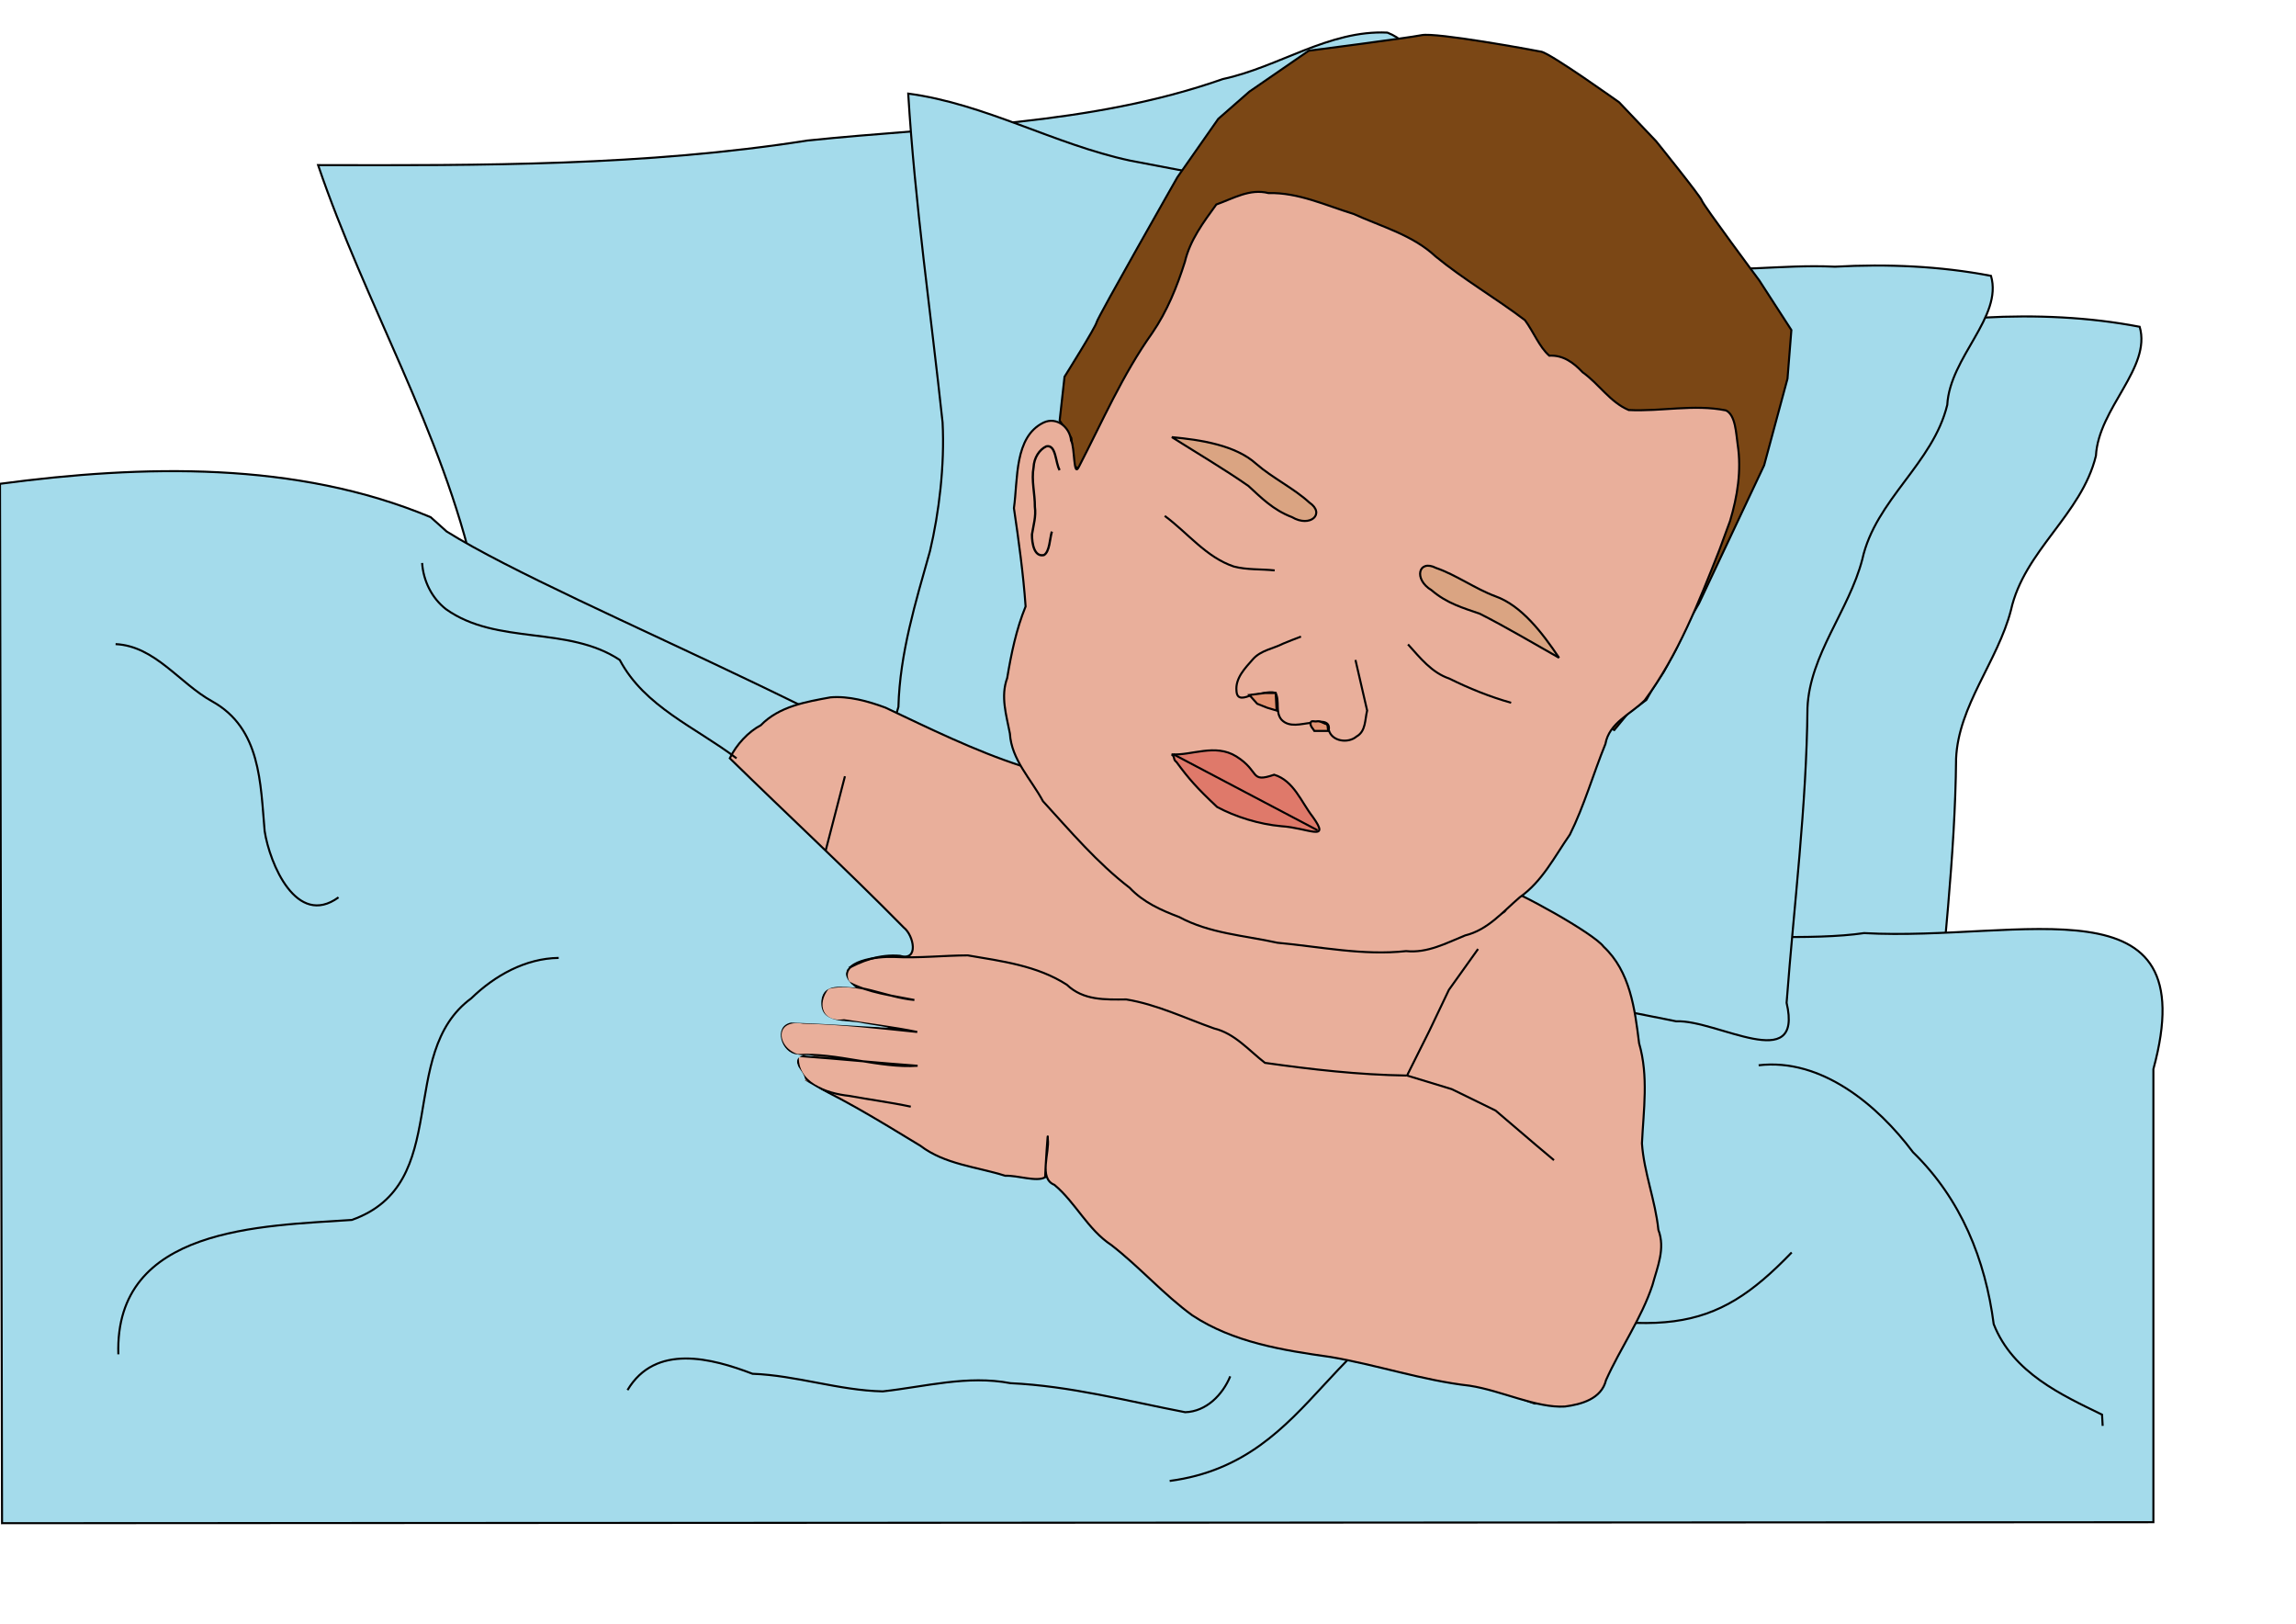 <?xml version="1.0"?>
<svg xmlns:rdf="http://www.w3.org/1999/02/22-rdf-syntax-ns#" xmlns="http://www.w3.org/2000/svg" xmlns:cc="http://web.resource.org/cc/" xmlns:dc="http://purl.org/dc/elements/1.1/" xmlns:svg="http://www.w3.org/2000/svg" id="svg2" height="595.28pt" width="841.89pt">
  <g id="layer1">
    <g id="g8105">
      <path id="path8095" d="m516.69 70.642c37.63 5.006 71.43 24.818 108.47 32.758 89.15 16.74 177.93 36.04 267.31 51.39 28.06 3.94 49.59-0.8 77.31 0.46 25.41-1.4 51.52-0.3 76.32 4.49 5.8 20.1-20.1 39.66-21.4 63.06-7 28.81-35.11 46.3-41.55 75.5-6.53 25.05-25.73 46.68-26.81 72.57-0.45 48.27-6.58 96.16-10.21 144.21 8.32 35.6-34.2 8.12-53.97 9.06-135.02-26.93-270.05-53.85-405.07-80.78 17.83-21.46 17.07-48.09 24.81-72.93 0.68-26.19 8.42-51.21 15.44-76.19 4.41-18.64 7.24-41.79 6.15-62.89-5.75-53.55-13.53-106.91-16.8-160.71z" fill-rule="evenodd" stroke="#000" stroke-width="1px" fill="#a4dbeb"/>
      <path id="path8097" d="m155.52 80.705c79.83 0.206 160.03 0.417 239.12-11.996 68.04-7.099 138.01-7.177 203.24-30.079 27.22-5.804 51.85-24.043 80.41-22.693 27.07 10.607 3.73 45.103 6.6 66.69-2.06 24.493-8.97 48.313-16.48 71.373-5.58 45.9-13.14 94.66 6.47 138.45 9.69 36.6 12.34 74.82 24.41 110.82-155.29 14.37-310.58 28.75-465.87 43.12 18.49-54.39-13.53-110.21-1.43-165.23-15.78-70.24-53.48-132.69-76.47-200.46z" fill-rule="evenodd" stroke="#000" stroke-width="1px" fill="#a4dbeb"/>
      <path id="path4366" d="m218.36 259.8c60.48 37.79 244.98 107.42 293.49 159.62 17.56 23.88-18.62 52.38-87.43 57.27 8.58 12.95-31.22 18.04-4.56 23.23 39.91 5.21-75.13-20.43-19.09 20.94 53.6 44.33 114.11 13.66 154.34 74.92 50.38 45.39 134.59 67.96 195.11 90.28 61.04 1.59 56.47-92.25 41.14-138.07 15.75-54.17-103.43-89.28-90.48-85.8 41.71-15.28 161.93 1.13 210.47-6.07 77.18 4.26 167.15-27.97 141.45 66.49v221.48c-350.63 0.16-701.24 0.32-1051.8 0.48-0.366-169.36-0.683-338.72-1-508.08 69.852-9.27 144.79-11.19 210.57 16.33l7.79 6.98z" fill-rule="evenodd" stroke="#000" stroke-width="1px" fill="#a4dbeb"/>
      <path id="path7367" d="m444.03 45.749c37.63 5.006 71.43 24.818 108.47 32.756 89.15 16.743 177.93 36.035 267.31 51.395 28.06 3.93 49.59-0.8 77.31 0.46 25.41-1.4 51.52-0.3 76.28 4.48 5.85 20.1-20.08 39.67-21.38 63.07-7.02 28.81-35.09 46.3-41.53 75.49-6.53 25.06-25.73 46.69-26.81 72.58-0.45 48.27-6.58 96.16-10.21 144.21 8.32 35.6-34.2 8.12-53.97 9.05-135.02-26.92-270.05-53.85-405.07-80.77 17.83-21.46 17.07-48.1 24.81-72.93 0.68-26.19 8.42-51.21 15.44-76.19 4.4-18.65 7.24-41.79 6.15-62.89-5.75-53.55-13.53-106.92-16.8-160.71z" fill-rule="evenodd" stroke="#000" stroke-width="1px" fill="#a4dbeb"/>
      <path id="path7347" d="m571.86 723.91c73.32-9.68 78.08-84.93 148.61-90.71 92.19 21.86 117.14 18.86 155.49-20.97" stroke="#000" stroke-width="1px" fill="none"/>
      <g id="g4345" stroke="#000">
        <path id="path4338" d="m499.51 374.45c-23.03-7.44-45.66-18.65-66.6-28.54-8.48-3.15-18.05-5.79-26.93-5.02-11.69 2.14-25.05 4.35-34.03 13.63-6.03 3.15-11.91 9.38-15.15 16.13 28.24 27.68 57.35 54.6 85.05 82.75 4.88 3.78 7.55 16.61-1.84 13.82-19.97-1.7-35.26 13.06-51.07 22.81-8.18 5.4-16.36 10.8-24.53 16.2 6.49 7.36 11.61 16.51 21.74 19.12 22.48 9.28 43.05 22.14 63.79 34.7 12.02 9.17 27.46 10.25 41.49 14.69 6.05-0.27 15.37 3.16 19.53 0.75 0.09-3.91 1.49-25.8 1.31-18.72 0.95 6.41-4.66 19.32 3.23 22.41 10.39 8.68 16.29 21.86 27.88 29.46 13.81 10.71 25.51 24.13 39.56 34.35 20.08 13.21 44.15 17.04 67.53 20.33 22.87 3.86 44.95 11.45 68.08 14.05 15.65 2.43 32.69 11.01 46.54 10.17 8.01-1.05 17.87-3.7 20.09-12.89 7.04-15.72 17.3-30.12 22.71-46.46 2.41-8.94 6.4-17.79 2.89-27.02-1.45-14.3-7.05-28.04-8.03-42.25 0.78-16.38 3.29-32.84-1.39-48.94-2.09-16.78-4.36-35.1-17.37-47.24-4.75-6.47-42.2-27.22-50.3-29.27-6.73-3.31 8.08 10.72 0.41 12.89-13.22 2.48-14.6-7.81-27.28-10.47-69.1-20.48-138.2-40.96-207.31-61.44z" stroke-width="1px" fill="#e9af9b" fill-rule="evenodd"/>
        <path id="path2832" d="m525.2 227.93l-1.42-13.8-5.71-8.56 2.38-21.41s15.22-24.26 15.69-26.64c0.48-2.38 39.49-70.88 39.49-70.88l19.98-28.544 15.22-13.32 29.02-19.981s48.05-6.184 55.19-7.612c7.13-1.427 53.75 7.136 58.51 8.088 4.76 0.951 38.06 24.738 38.06 24.738l18.08 19.029s21.88 27.116 22.36 29.019c0.47 1.903 28.06 39.013 28.06 39.013l15.7 24.26-1.9 23.79-11.42 42.33-31.87 67.56-3.33 5.71-3.81 8.08-4.28 9.04-5.71 10.47-6.18 9.51-2.38 4.29-9.04 6.66-6.66 8.08-264.03-128.92z" stroke-width="1px" fill="#7b4715" fill-rule="evenodd"/>
        <path id="path1339" d="m840.61 268.84c-10.03 25.45-20.19 51.32-36.48 73.45-6.83 6.84-17.43 10.99-19.24 21.39-5.98 14.66-10.34 30.16-17.37 44.29-7.51 10.79-13.5 22.91-24.52 30.65-8.33 7.11-15.59 15.94-26.67 18.63-9.36 3.8-18.46 8.74-28.9 7.67-21.06 2.29-41.95-2.16-62.87-4.08-16.2-3.58-33.19-4.54-48.04-12.57-8.93-3.37-17.56-7.22-24.21-14.29-15.92-12.22-28.94-27.61-42.4-42.33-5.82-10.87-15.42-20.25-16.17-33.1-1.74-9.04-4.64-18.08-1.32-27.12 1.99-11.93 4.42-23.75 9-34.99-1.15-16.11-3.36-32.09-5.71-48.05 2-14.07 0.09-34.86 14.5-41.83 6.4-3.03 12.88 2.29 13.43 8.79 1.94 3.12 1.04 18.84 3.92 12.65 11.42-22.01 21.3-44.91 35.75-65.19 7.32-10.68 12.1-22.55 15.99-34.83 2.52-10.68 9.05-19.3 15.36-28.02 8.33-2.963 16.37-7.887 25.5-5.576 14.56-0.372 27.94 5.996 41.59 10.186 13.76 6.27 28.85 10.24 40.14 20.8 13.82 11.34 29.54 20.41 43.65 31.13 4.14 5.52 6.97 13.04 11.89 17.35 6.85-0.34 11.82 3.37 16.31 8.11 7.99 5.67 13.44 14.65 22.55 18.47 15.86 0.81 31.72-2.98 47.53 0.18 4.75 2.29 4.94 11.35 5.75 16.8 1.9 12.51-0.12 25.26-3.74 37.25-1.74 4.73-3.48 9.46-5.22 14.18z" stroke-width="1px" fill="#e9af9b" fill-rule="evenodd"/>
        <path id="path1315" d="m569.45 252.19c11.2 8.26 20.23 20.2 33.78 24.74 6.52 1.71 13.33 1.18 19.97 1.9" stroke-width="1px" fill="none"/>
        <path id="path1324" d="m688.38 314.99c5.88 6.5 11.52 13.77 20.15 16.7 9.73 4.81 19.83 8.9 30.27 11.84" stroke-width="1px" fill="none"/>
        <path id="path1332" d="m572.78 368.75c9.81 0.66 21.3-5.42 31.63 0.99 11.77 7.32 6.36 13.14 18.54 8.96 9.63 2.95 13.19 13.33 18.87 20.6 8.93 12.49-2.19 5.4-15.43 4.56-10.68-0.94-22.5-4.6-31.37-9.41-10.04-9.44-13.84-13.8-19.83-21.94-1.9-1.43-0.48-2.38-2.41-3.76z" stroke-width="1px" fill="#df796a" fill-rule="evenodd"/>
        <path id="path1344" d="m518.07 229.82c-2.14-3.57-1.64-12.65-6.52-11.64-3.45 1.6-6.02 5.65-6.23 10.23-1.16 6.42 0.69 12.86 0.63 19.33 0.66 4.69-0.71 9-1.42 13.52-0.01 4.39 1.07 11.11 5.85 10.07 2.82-1.64 2.85-7.98 3.88-11.49" stroke-width="1.112px" fill="none"/>
        <path id="path1350" d="m662.69 322.6c1.9 8.25 3.8 16.49 5.71 24.74-1.14 4.41-0.56 10.09-5.19 12.68-4.08 3.54-12.12 2.44-13.57-3.23 0.91-5.22-5.59-4.09-8.77-3.44-4.73 0.47-10.52 2.45-14.32-1.52-3.21-3.76-0.77-9.07-2.94-13.17-3.85-0.92-7.91 0.92-11.88 1.21-3.06 1.04-6.92 2.74-7.21-2.09-0.66-6.26 4.24-11.22 8.05-15.56 3.82-4.34 9.88-5.11 14.82-7.63 2.87-1.18 5.75-2.33 8.66-3.41" stroke-width="1px" fill="none"/>
        <path id="path1357" d="m610.83 339.73l3.81 4.28 4.76 1.9 4.75 1.43-0.47-8.57h-5.23l-7.62 0.96z" stroke-width="1px" fill="#e39473" fill-rule="evenodd"/>
        <path id="path1359" d="m649.39 357.28h-6.8c-0.65-1.15-1.86-2.01-1.87-3.53-0.07-1.96 2.02-0.86 3.04-1.13 1.54-0.29 2.86 0.67 4.26 1.21 1.47 0.08 0.97 2.09 1.34 3.26l0.03 0.19z" stroke-width="1.019px" fill="#e39473" fill-rule="evenodd"/>
        <path id="path2818" d="m573.73 368.75l70.4 37.1" stroke-width="1px" fill="none"/>
        <path id="path2821" d="m572.93 213.69c14.43 1.37 31.19 3.96 41.27 13.08 7.82 6.83 18.41 11.94 25.96 18.89 7.98 5.45 0.43 12.42-8.51 7.12-9.22-3.49-15.13-9.59-21.29-15.23-11.94-8.31-24.91-15.96-37.43-23.86z" stroke-width="1.014px" fill="#daa482" fill-rule="evenodd"/>
        <path id="path2828" d="m762.22 321.53c-8.08-12.05-18.34-25.55-31.16-30.07-9.74-3.62-19.27-10.5-28.97-13.83-8.6-4.42-11.13 5.54-2.21 10.87 7.46 6.45 15.63 8.74 23.53 11.47 12.99 6.55 25.9 14.3 38.81 21.56z" stroke-width="1.014px" fill="#daa482" fill-rule="evenodd"/>
        <path id="path4288" d="m722.63 463.89l-14.27 19.98-9.52 19.98-10.94 21.89 21.88 6.66 21.41 10.46 19.51 16.65 9.04 7.61" stroke-width="1px" fill="none"/>
        <path id="path4292" d="m687.43 525.74c-23.12-0.34-46.12-2.98-68.98-6.19-7.95-6.15-14.72-14.36-24.89-16.83-14.17-5.01-28.03-11.76-42.93-14.17-10.41 0.09-20.99 0.53-29.06-7.2-14.5-9.34-31.83-11.51-48.43-14.34-12.04 0.04-24.04 1.43-36.1 0.77-7.8-0.3-27.37 1.65-22.22 12.33 9.91 5.27 21.35 6.52 32.21 8.7-14.08-1.21-27.93-9.31-42.19-5.89-6.42 7.99-2.97 17.59 7.82 15.8 11.92 1.94 23.96 3.3 35.78 5.73-18.35-1.84-37.28-4.21-55.81-4.56-15.49-2.54-13.57 13.89-0.79 16.4 18.94 1.38 37.83 3.3 56.77 4.69-18.75 1.33-39.76-6.57-58.51-5.23-1.12 13.67 13.96 18.79 25.11 19.95 10.01 1.85 20.12 3.14 30.07 5.26" stroke-width="1px" fill="none"/>
        <path id="path4343" d="m413.09 379.45l-9.42 36.33" stroke-width="1px" fill="none"/>
      </g>
      <path id="path5842" d="m415.07 472.93c-4.63 4.15 3.17 9.98 3.53 9.87-6.17-0.3-16.44-2.58-17.03 6.6-0.74 11.72 12.81 8.91 20.29 10.77 3.2 0.65 13.84 2.13 12.19 2.17-15.78-0.78-31.55-1.93-47.33-2.47-8.88 1.76-4.62 15.09 3.01 15.54 3.29 0.88 19.45 1.61 8.65 1.02-5.22-1.9-11.76 0.06-7.12 6.35 3.08 4.2 3.73 7.82-1.97 4.27-10.32-4.34 10.85 0.79 3.92 6.73-2.53 9.4-10.62-5.51-15.12-7.17-10.21-8.93-20.56-17.68-30.81-26.56 19.98-10.75 39.82-21.77 60.05-32.03 3.4-0.09 5.19 3.28 7.74 4.91z" stroke-width="0" fill="#a4dbeb" fill-rule="evenodd"/>
      <path id="path6575" d="m383.44 521.45l10.46 6.9 12.13 7.14-6.89 8.56-20.46-18.08 4.76-4.52z" stroke-width="0" fill="#a4dbeb" fill-rule="evenodd"/>
      <path id="path7303" d="m360.1 370.68c-20.07-15.22-44.91-25.13-57.11-48.09-25.54-16.92-60-7.04-84.95-24.82-6.94-5.4-11.09-13.86-11.66-22.58" stroke="#000" stroke-width="1px" fill="none"/>
      <path id="path7313" d="m859.81 520.73c30.7-3.62 58.21 19.48 75.45 42.48 23.57 22.95 35.39 52.58 39.47 84.07 9.44 23.92 33.47 34.7 52.97 44.23l0.3 5.49" stroke="#000" stroke-width="1px" fill="none"/>
      <path id="path7321" d="m57.859 662.02c-1.938-62.44 70.391-62.7 114.15-65.69 49.75-17.59 21.46-81.18 58.37-108.3 11.44-11.12 26.48-19.57 42.77-19.78" stroke="#000" stroke-width="1px" fill="none"/>
      <path id="path7331" d="m56.514 314.86c19.303 0.92 31.288 19.22 47.196 27.97 23.85 13.22 23.6 39.99 25.68 63.45 2.44 15.82 15.57 47.34 36.11 32.37" stroke="#000" stroke-width="1px" fill="none"/>
      <path id="path7339" d="m306.79 679.51c13.63-22.9 41.18-15.62 61.11-7.98 21.56 0.81 42.22 8.14 63.66 8.61 20.93-2.3 41.27-8.04 62.5-4.01 28.97 1.34 57.18 8.74 85.38 14.19 10.3-0.32 18.31-8.51 22.03-17.54" stroke="#000" stroke-width="1px" fill="none"/>
    </g>
  </g>
</svg>
